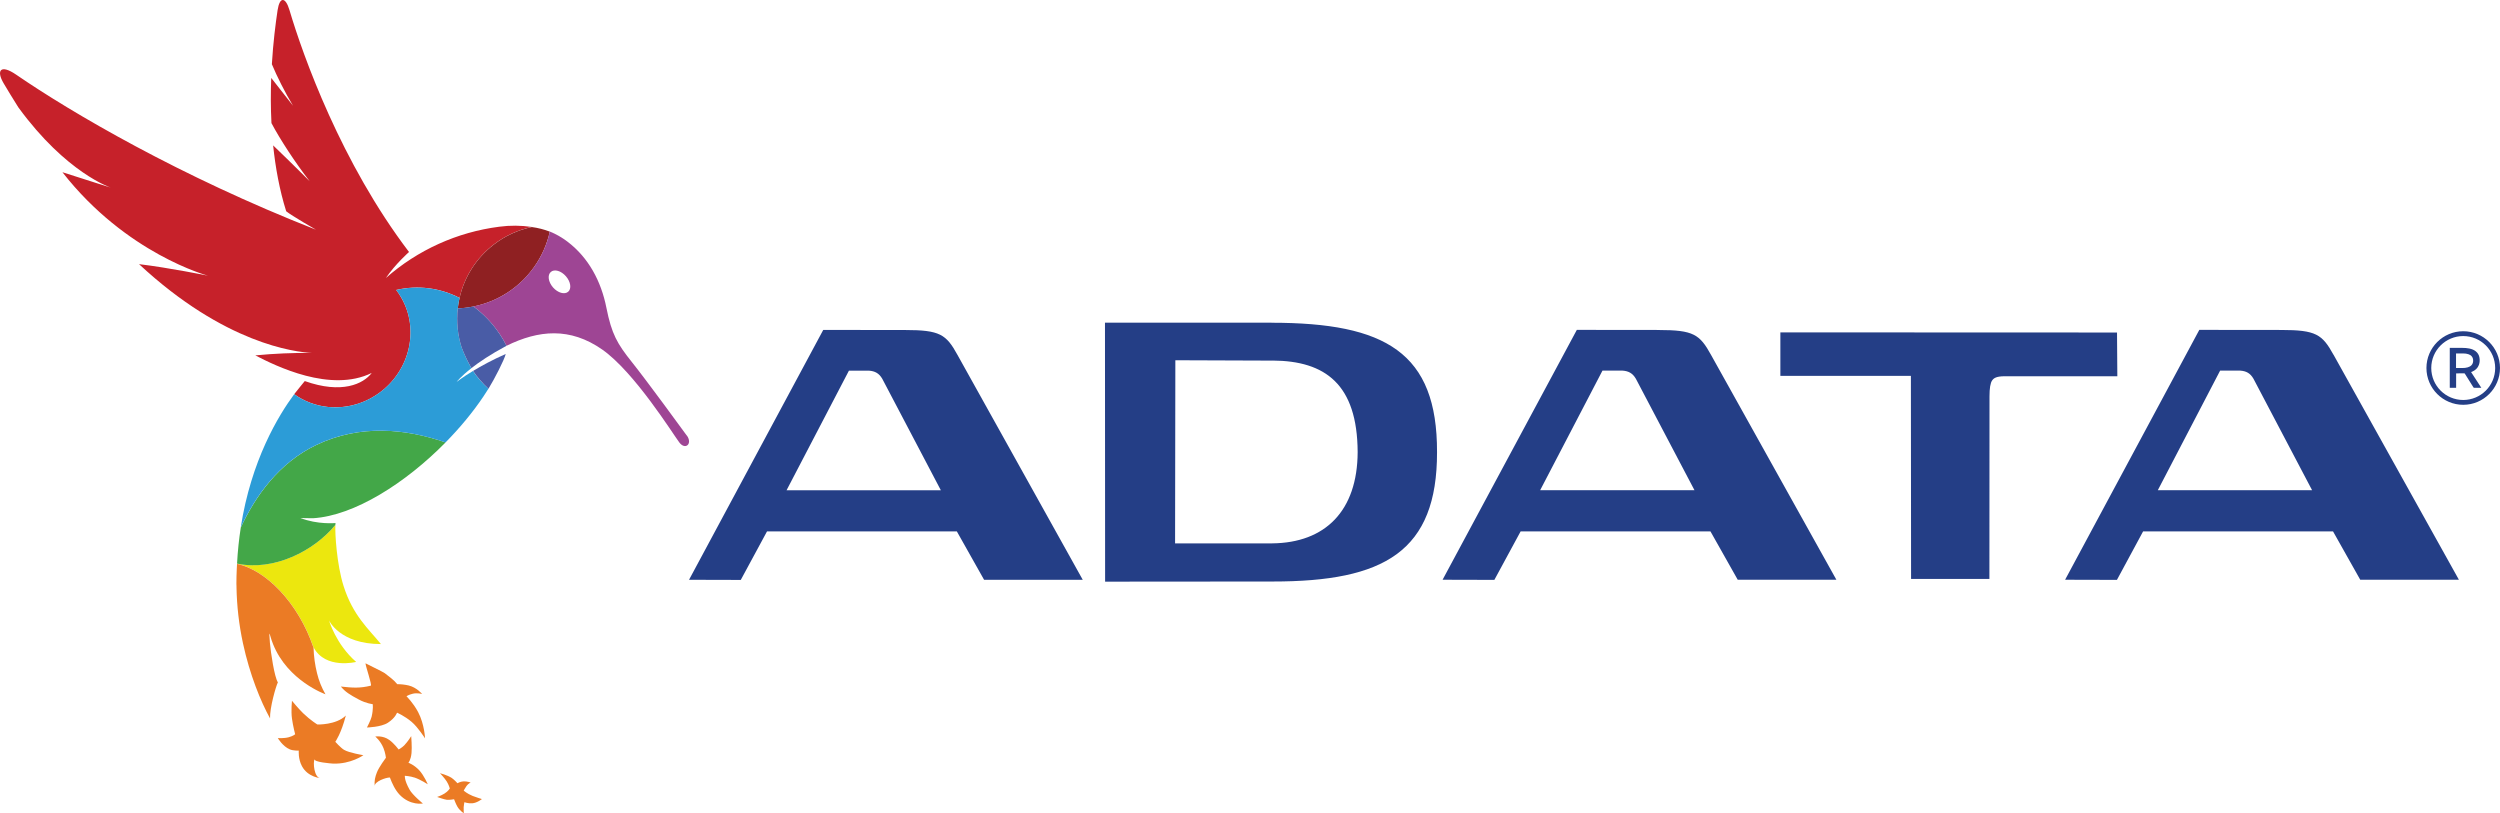 <svg xmlns="http://www.w3.org/2000/svg" id="Layer_2" data-name="Layer 2" viewBox="0 0 549.9 178.9"><defs><style>      .cls-1 {        fill: #9e4594;      }      .cls-1, .cls-2, .cls-3, .cls-4, .cls-5, .cls-6, .cls-7, .cls-8, .cls-9 {        stroke-width: 0px;      }      .cls-2 {        fill: #43a748;      }      .cls-3 {        fill: #eb7b25;      }      .cls-4 {        fill: #8f2022;      }      .cls-5 {        fill: #2c9cd7;      }      .cls-6 {        fill: #ece70e;      }      .cls-7 {        fill: #c6212a;      }      .cls-8 {        fill: #495ca6;      }      .cls-9 {        fill: #243e86;      }    </style></defs><g id="Layer_1-2" data-name="Layer 1"><g><g><path class="cls-6" d="M52.15,123.97v.07c6.23,1.29,13.42,8.38,16.84,18.45v-.06c2.62,4.86,9.35,3.17,9.35,3.17-4.49-3.92-5.98-9.15-5.98-9.15,0,0,2.33,5.22,11.43,5.22-2.74-3.36-6.17-6.28-8.23-12.81-1.49-4.72-1.9-11.55-1.79-13.4-4.74,5.77-13.6,10.22-21.62,8.49"></path><path class="cls-2" d="M68.88,113.99c9.03-.56,20.31-7.71,29.13-16.68-8.69-2.99-18.73-4.07-28.45.57-8.24,3.94-13.41,11.29-16.6,18.16-.39,2.5-.67,5.15-.82,7.93,8.02,1.72,16.89-2.72,21.62-8.5,0-.14.02-.28.05-.42,0,0-3.98.38-7.73-1.11.64.01,1.6.06,2.8.05"></path><g><path class="cls-3" d="M52.14,124.04c-.02.37-.05.74-.06,1.12-.05,1.06-.08,2.14-.08,3.25,0,.19.02.37.02.56v.17c.07,4.15.55,8.28,1.42,12.34,1.5,6.95,3.91,12.82,5.96,16.54-.08-2.33,1.29-7.09,1.72-7.93-.77-1.21-1.55-6.47-1.75-8.69,0-.11-.02-.21-.02-.3-.12-1.38-.19-2.3.09-1.27.17.63.38,1.25.62,1.85,3.24,8.11,11.53,11.03,11.53,11.03-.84-1.45-1.47-3.01-1.86-4.65-.45-1.82-.71-3.69-.76-5.57-3.42-10.07-10.61-17.16-16.85-18.45M102,173.9s.33-.62.63-1.03c.33-.47.89-.75.89-.75,0,0-.85-.29-1.56-.25-.71.04-1.34.41-1.34.41,0,0-.69-.78-1.27-1.17-.95-.62-2.57-1.04-2.57-1.04,0,0,1.02,1.08,1.49,1.83.47.75.67,1.53.67,1.53,0,0-.36.63-1.17,1.12-.8.49-1.62.75-1.62.75,0,0,1.5.54,2.13.62.53.07,1.6-.12,1.6-.12,0,0,.38,1.04.73,1.63.49.86,1.41,1.46,1.41,1.46,0,0-.06-.88-.03-1.35.03-.55.17-1.1.17-1.1,0,0,.73.32,1.73.25,1.07-.08,2.11-.93,2.11-.93,0,0-1.48-.45-2.04-.69-1.24-.5-1.96-1.17-1.96-1.17M91.17,171.02c1.39.49,2.92,1.49,2.92,1.49,0,0-.79-1.89-1.85-3.05-1.15-1.25-2.41-1.69-2.41-1.69,0,0,.53-.55.69-2.13.13-1.27-.07-3.72-.07-3.72,0,0-.7,1.17-1.55,2.05-.48.48-1.21.89-1.21.89,0,0-1.01-1.35-2.06-2.1-1.42-1.04-3.09-.75-3.09-.75,0,0,1.15.91,1.81,2.54.41,1.01.54,2.12.54,2.12,0,0-1.53,2.04-1.98,3.21-.41,1.04-.6,1.85-.49,3.06-.1-1.05,2.53-1.94,3.34-1.92.48,1.29,1.15,2.75,2.15,3.8,2.35,2.44,5.11,1.92,5.11,1.92,0,0-2.29-1.87-2.94-3.06-1.2-2.16-1.03-3.04-1.03-3.04,0,0,1.27.09,2.1.39"></path><path class="cls-3" d="M73.76,163.16s1.29-1.79,2.31-5.77c-2.15,2.11-6.26,1.97-6.26,1.97,0,0-1.48-.89-3.13-2.48-1.1-1.07-2.46-2.74-2.46-2.74,0,0-.23,2.24,0,3.91.23,1.66.7,3.45.7,3.45,0,0-.38.38-1.4.66-1.07.29-2.41.19-2.41.19,0,0,1.07,1.83,2.64,2.48.74.32,1.97.28,1.97.28,0,0-.18,1.8.71,3.44,1.28,2.37,3.98,2.6,4.01,2.6-1.32-.11-1.65-3.41-1.23-4.22-.37.73,3.77,1.01,4.03,1.03,3.91.15,6.69-1.85,6.69-1.85,0,0-3.12-.5-4.26-1.18-.75-.46-1.92-1.77-1.92-1.77M80.71,160.02s3.14-.07,4.62-1.05c1.65-1.08,2-2.21,2-2.21,0,0,1.65.7,3.21,2.02,1.4,1.18,2.95,3.63,2.95,3.63,0,0-.11-3.09-1.51-5.76-1.09-2.07-2.57-3.5-2.57-3.5,0,0,.41-.32,1.38-.56.98-.24,2.06.06,2.06.06,0,0-1.17-1.43-2.94-1.87-.83-.19-1.68-.29-2.53-.29-.74-.94-1.78-1.65-2.75-2.42-.36-.29-4.24-2.13-4.23-2.17-.03.52,1.49,4.84,1.16,4.92-2.41.59-3.97.48-6.59.19.98,1.18,1.97,1.8,3.94,2.85,1.66.89,3.07,1.03,3.07,1.03,0,0,.17,1.01-.24,2.77-.18.74-1.03,2.37-1.03,2.37"></path></g><path class="cls-7" d="M68.59,77.63c-4.15-.04-8.3.14-12.43.54,4.48,2.32,16.57,8.31,25.61,3.86-1.86,2.45-6.62,4.68-14.73,1.79h0c-.24.26-2.19,2.71-2.33,2.89,4.33,3.12,10.25,3.87,15.67,1.47,8.15-3.63,12.05-13.03,8.74-21-.26-.61-.55-1.2-.89-1.77-.32-.57-.68-1.11-1.08-1.63,4.7-1.1,9.64-.48,13.93,1.75,1.06-4.65,3.7-8.79,7.48-11.71,2.47-1.92,5.35-3.25,8.41-3.9-2.37-.35-4.78-.37-7.16-.05-9.25,1.19-17.93,5.11-24.93,11.28,2.12-3.11,5.09-5.72,5.09-5.72-14.9-19.58-23.32-43.15-26.29-53.19-.88-2.97-2.16-3.01-2.62,0-.45,2.98-.97,7.1-1.26,11.88,1.11,2.68,2.88,6.2,4.66,9.15l-4.8-6.13c-.12,3.13-.13,6.49.05,9.94,1.9,3.59,5.2,8.65,8.41,12.79,0,0-3.73-3.76-8.04-7.89.5,4.83,1.39,9.76,2.87,14.49,1.2.98,6.56,4.06,6.56,4.06C39.6,38.79,15.64,24.72,3.55,16.42c-3.44-2.36-4.43-.93-2.74,1.92.87,1.47,1.95,3.25,3.23,5.28,10.56,14.48,20.34,17.65,20.34,17.65,0,0-4.84-1.51-10.65-3.39,14.06,18,32.01,22.76,32.01,22.76,0,0-8.55-1.75-15.16-2.54,18.88,17.55,34.33,19.34,38.02,19.53"></path><path class="cls-4" d="M101.08,65.54c-.17.76-.3,1.52-.39,2.3,1.16-.05,2.31-.19,3.44-.42,5.38-1.08,10.14-4.17,13.32-8.64,1.73-2.43,2.88-5.09,3.49-7.83-1.28-.49-2.61-.83-3.96-1.01-3.07.64-5.95,1.97-8.42,3.9-3.78,2.92-6.42,7.06-7.48,11.71"></path><path class="cls-1" d="M124.98,64.17c-.79.68-2.27.26-3.33-.94-1.05-1.2-1.28-2.73-.49-3.41.78-.69,2.27-.26,3.32.95,1.05,1.2,1.28,2.73.49,3.41M151.06,95.8c-1-1.38-8.82-12.09-12.05-16.13-3.24-4.06-4.47-6.16-5.63-11.99-1.16-5.83-3.92-11-8.55-14.52-1.19-.91-2.5-1.66-3.89-2.23-.62,2.82-1.81,5.48-3.49,7.83-3.17,4.47-7.94,7.57-13.32,8.64,3.07,2.28,5.57,5.24,7.28,8.66,7.04-3.46,13.95-4.14,21.06.83,7.1,4.98,15.57,18.6,16.95,20.43,1.33,1.77,2.98.29,1.65-1.54"></path><g><path class="cls-5" d="M107.37,85.61c-.59.91-.89,1.39-1.01,1.58.35-.53.69-1.05,1.01-1.58"></path><path class="cls-5" d="M104.05,81.59c-2.32,1.4-3.6,2.41-3.6,2.41,0,0,.87-1.17,3.24-3.01-.82-1.45-1.53-2.96-2.13-4.52-1.14-3.53-1.3-7.31-.48-10.93-4.29-2.23-9.23-2.85-13.93-1.75.8,1.04,1.46,2.18,1.97,3.39,3.31,7.97-.59,17.37-8.74,21-5.42,2.41-11.34,1.65-15.67-1.47-3.47,4.7-9.46,14.52-11.76,29.33,3.19-6.87,8.36-14.22,16.6-18.16,9.72-4.64,19.77-3.56,28.45-.56,3.17-3.22,6.02-6.66,8.34-10.12l1.09-1.69c-1.35-1.26-2.59-2.65-3.39-3.92M107.44,85.51l-.07.11s.05-.07.07-.11"></path><path class="cls-5" d="M106.35,87.19h0c-.09.12-.1.15,0,0M107.44,85.51l-1.09,1.69s0,0,0,0c.12-.19.42-.67,1.01-1.57l.07-.11Z"></path></g><path class="cls-8" d="M107.44,85.51c1.3-2.1,3.51-6.39,3.8-7.65-2.93,1.29-5.37,2.63-7.18,3.73.8,1.26,2.04,2.66,3.38,3.92"></path><path class="cls-8" d="M107.44,85.51c-1.35-1.26-2.59-2.66-3.39-3.92.8,1.26,2.04,2.66,3.38,3.92M104.13,67.41c-1.13.23-2.29.37-3.44.42-.32,2.91-.03,5.85.86,8.63.56,1.47,1.38,3.19,2.14,4.51,1.71-1.33,4.2-3.03,7.72-4.91-1.71-3.42-4.21-6.39-7.28-8.66"></path></g><path class="cls-9" d="M474.63,107.83l13.71-26.31h4.41c1.33.09,2.22.57,2.92,1.78l12.9,24.53h-33.94ZM513.28,78.04c-2.49-4.51-3.87-5.46-11.52-5.46l-18-.02-29.52,54.96,11.4.03,5.76-10.67h41.77l5.99,10.64h21.7l-27.57-49.48ZM338.77,107.83l13.71-26.31h4.4c1.33.09,2.23.57,2.94,1.78l12.9,24.53h-33.94ZM364.83,72.58l-17.99-.02-29.53,54.96,11.39.03,5.78-10.67h41.75l6,10.64h21.7l-27.58-49.47c-2.49-4.51-3.86-5.46-11.52-5.46M173.01,107.84l13.72-26.31h4.39c1.33.09,2.23.57,2.94,1.78l12.89,24.53h-33.94ZM199.08,72.59l-18-.02-29.52,54.96,11.38.03,5.77-10.67h41.76l5.99,10.64h21.7l-27.56-49.48c-2.48-4.51-3.87-5.46-11.52-5.46M465.67,73.14l-74.06-.03v9.56h28.71l.04,44.67h17.23l.02-40.17c0-1.75.19-2.94.59-3.5.36-.51.93-.89,2.67-.91h.08s24.78,0,24.78,0l-.07-9.63ZM279.83,119.52h-21.36l.06-40.28,21.23.08c.06-.01.11-.01.17-.01,11.58.06,18.63,5.22,18.7,20.13-.05,12.96-7.15,19.96-18.78,20.08M279.67,70.98h-36.62s.03,56.96.03,56.96h.35l36.32-.03h.16c12.27,0,21.3-1.62,27.31-6.02,6.01-4.41,8.89-11.58,8.87-22.44.06-21.92-11.35-28.46-36.41-28.46"></path><path class="cls-9" d="M540.24,80.95h.08c.43,0,.86,0,1.29,0,.41,0,.81-.03,1.2-.15.66-.2,1.11-.59,1.18-1.32.03-.39-.04-.76-.29-1.08-.19-.24-.44-.38-.73-.48-.36-.13-.74-.17-1.12-.17-.52,0-1.03,0-1.55,0h-.07s0,3.2,0,3.2ZM538.84,76.52h.11c.88,0,1.76,0,2.64,0,.53,0,1.05.03,1.57.14.51.11.99.28,1.4.61.43.34.69.77.8,1.29.12.58.1,1.15-.1,1.7-.26.71-.77,1.17-1.44,1.47l-.28.11c.75,1.15,1.49,2.3,2.25,3.46h-.09c-.5,0-1.01,0-1.51,0l-.12-.07c-.64-1.02-1.27-2.04-1.91-3.05l-.11-.07c-.56,0-1.13.01-1.7.02h-.1s0,3.17,0,3.17h-1.4v-8.77Z"></path><path class="cls-9" d="M541.81,73.92c-3.88,0-7.03,3.15-7.03,7.03,0,3.88,3.15,7.03,7.03,7.03s7.03-3.15,7.03-7.03c0-3.88-3.15-7.03-7.03-7.03M541.81,89.04c-4.46,0-8.09-3.63-8.09-8.09,0-4.46,3.63-8.09,8.09-8.09,4.46,0,8.09,3.63,8.09,8.09,0,4.46-3.63,8.09-8.09,8.09Z"></path></g></g></svg>